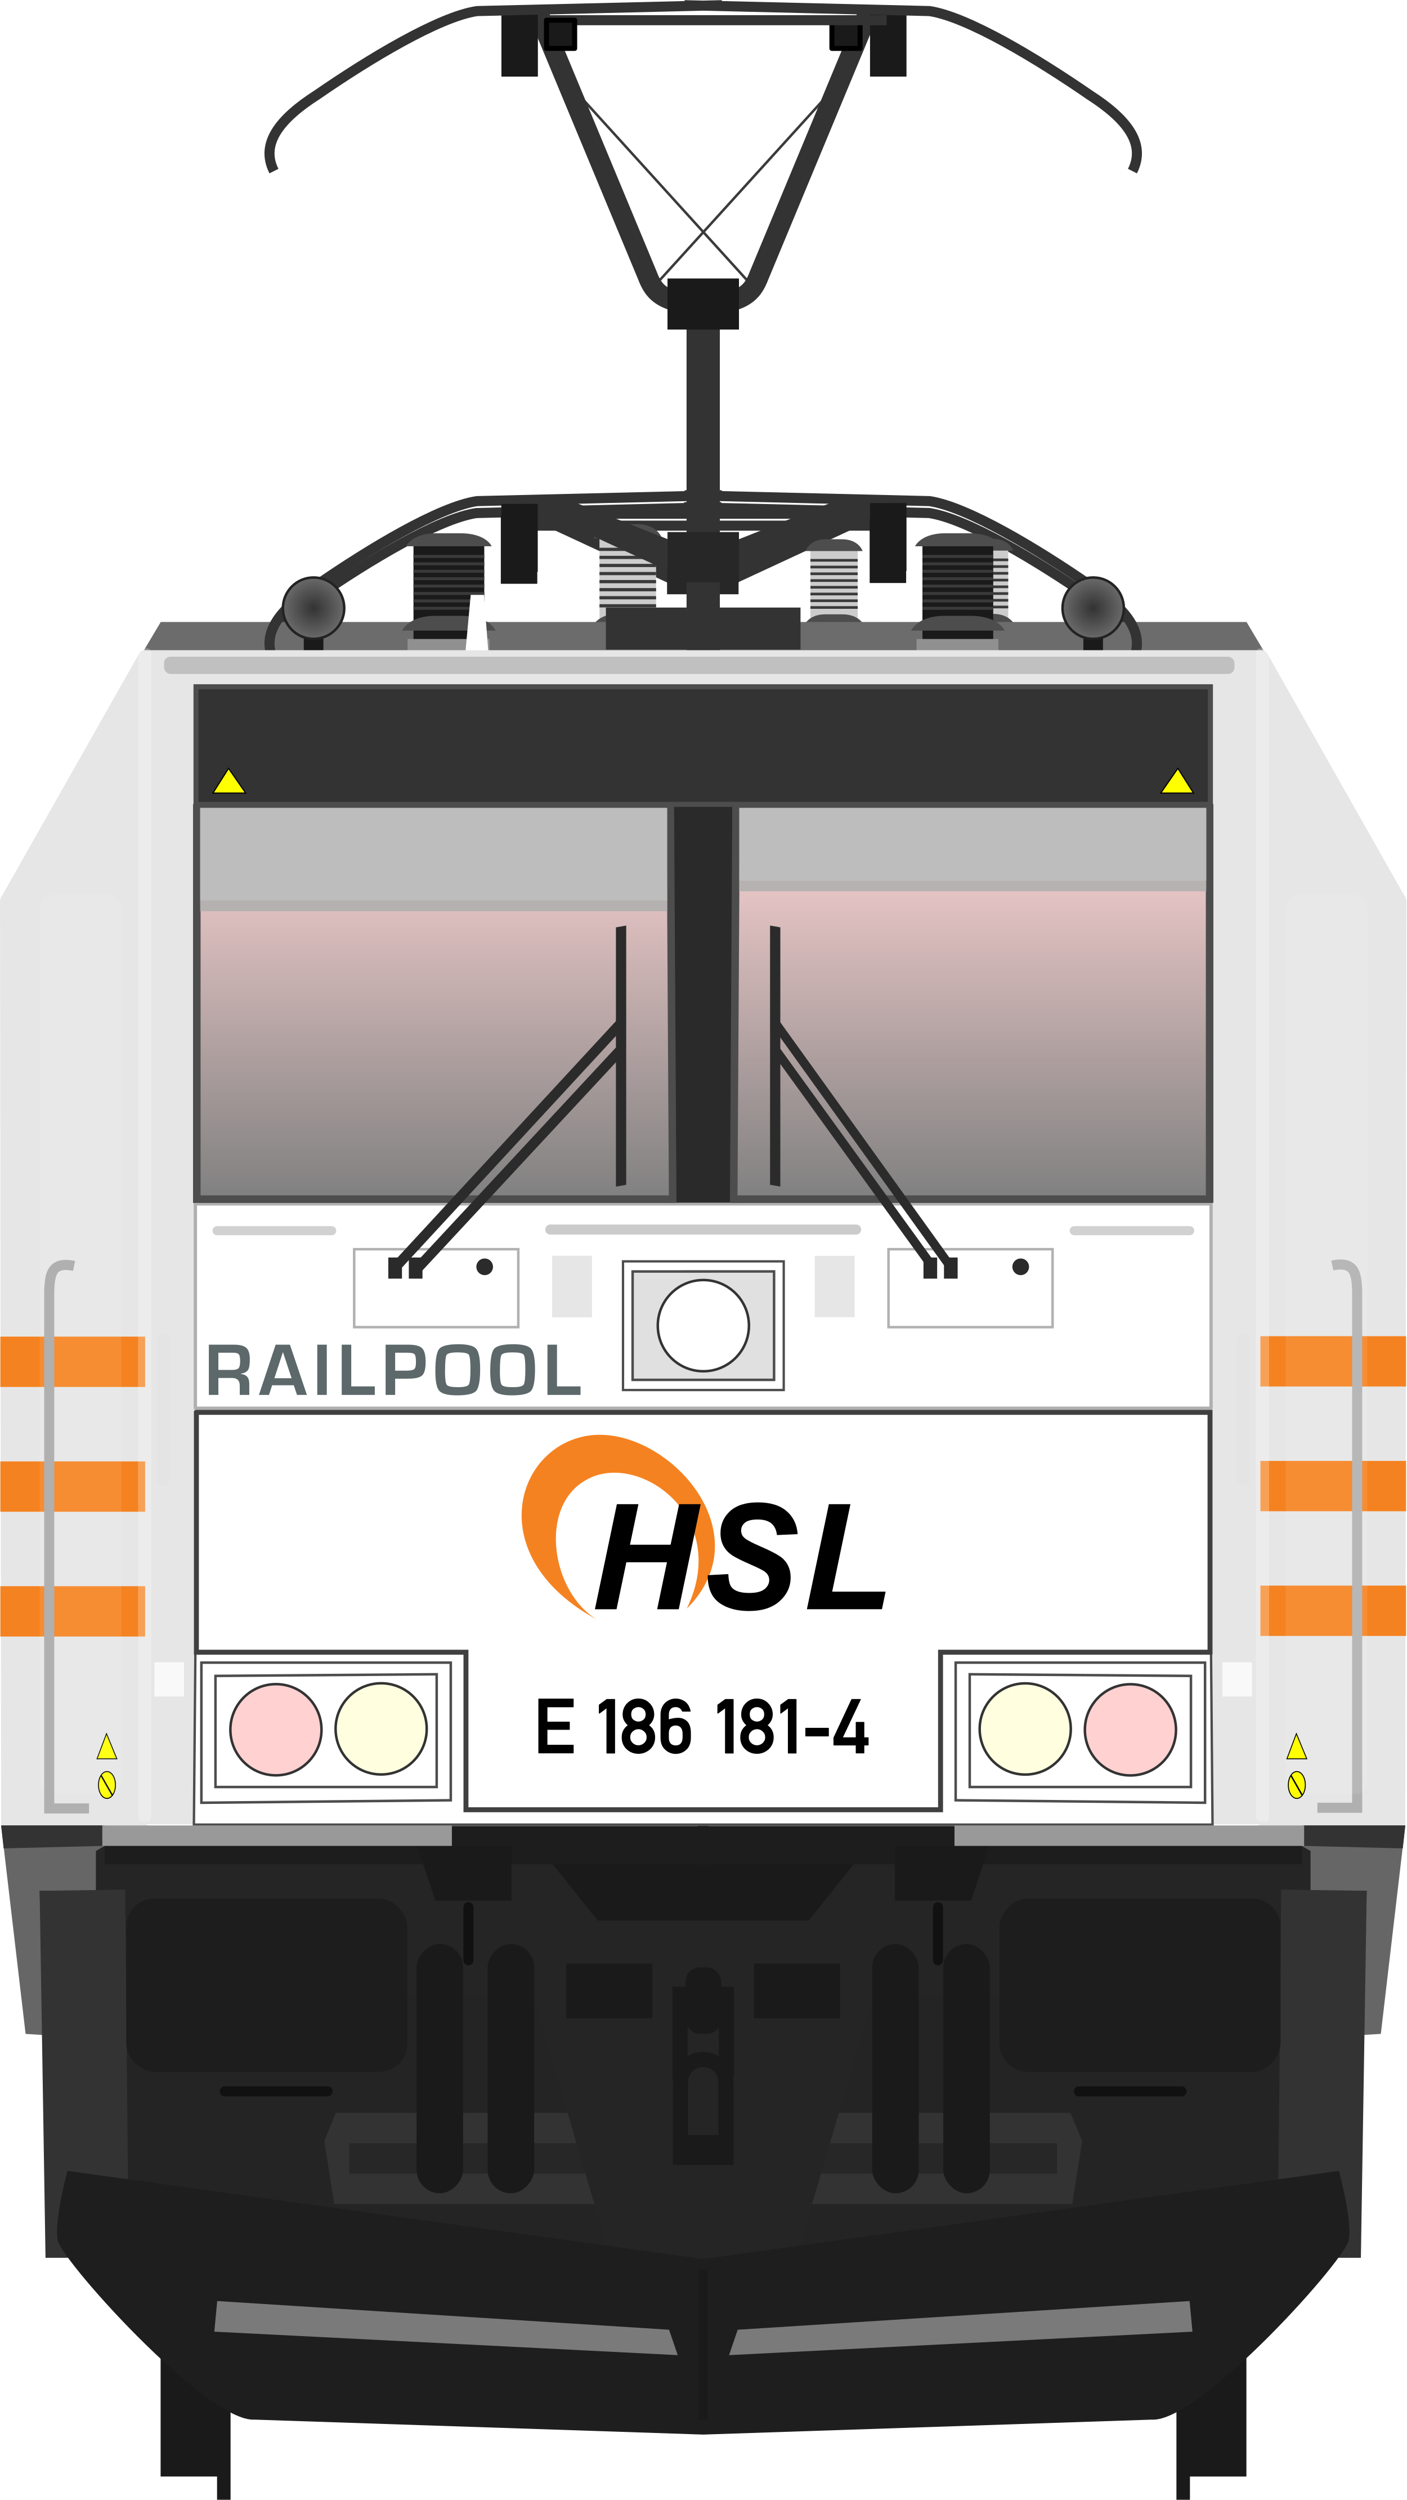 <?xml version="1.0" encoding="utf-8" standalone="no"?>
<!DOCTYPE svg PUBLIC "-//W3C//DTD SVG 1.1//EN" "http://www.w3.org/Graphics/SVG/1.1/DTD/svg11.dtd">
<svg version="1.1" xmlns="http://www.w3.org/2000/svg" width="290.89" height="516.46" xmlns:xlink="http://www.w3.org/1999/xlink">
<defs>
<linearGradient id="linearGradient6659"><stop stop-color="#333" offset="0"/><stop stop-color="#6c6c6c" offset="1"/></linearGradient>
<filter id="filter5092" x="-.314" y="-1.215" width="1.628" height="3.43" color-interpolation-filters="sRGB"><feGaussianBlur stdDeviation="13.84"/></filter>
<filter id="filter5092-1" x="-.314" y="-1.215" width="1.628" height="3.43" color-interpolation-filters="sRGB"><feGaussianBlur stdDeviation="13.84"/></filter>
<linearGradient id="linearGradient4798" x1="61.277" x2="169.78" y1="317.29" y2="316.65" gradientUnits="userSpaceOnUse"><stop stop-color="#ffd5d5" offset="0"/><stop stop-color="#808080" offset="1"/></linearGradient>
<linearGradient id="linearGradient6013" x1="84.508" x2="84.508" y1="163.72" y2="242.15" gradientTransform="matrix(1.102 0 0 1.102 -10.992 -81.878)" gradientUnits="userSpaceOnUse" xlink:href="#linearGradient4798"/>
<linearGradient id="linearGradient6021" x1="195.05" x2="195.05" y1="164.65" y2="242.15" gradientTransform="matrix(1.102 0 0 1.102 -10.988 -81.878)" gradientUnits="userSpaceOnUse" xlink:href="#linearGradient4798"/>
<radialGradient id="radialGradient6661" cx="-217.25" cy="124.75" r="6.344" gradientUnits="userSpaceOnUse" xlink:href="#linearGradient6659"/>
<radialGradient id="radialGradient6669" cx="62.316" cy="124.75" r="6.344" gradientUnits="userSpaceOnUse" xlink:href="#linearGradient6659"/>
<filter id="filter8046" x="-1.2" y="-.059" width="3.399" height="1.117" color-interpolation-filters="sRGB"><feGaussianBlur stdDeviation="0.823"/></filter>
<filter id="filter1348" x="-.774" y="-.11" width="2.547" height="1.219" color-interpolation-filters="sRGB"><feGaussianBlur stdDeviation="8.48"/></filter>
<filter id="filter1348-3" x="-.774" y="-.11" width="2.547" height="1.219" color-interpolation-filters="sRGB"><feGaussianBlur stdDeviation="8.48"/></filter>
<filter id="filter1550" x="-.687" y="-.014" width="2.374" height="1.028" color-interpolation-filters="sRGB"><feGaussianBlur stdDeviation="1.412"/></filter>
<filter id="filter1550-3" x="-.687" y="-.014" width="2.374" height="1.028" color-interpolation-filters="sRGB"><feGaussianBlur stdDeviation="1.412"/></filter>
<filter id="filter1657" x="-.03" y="-1.859" width="1.06" height="4.718" color-interpolation-filters="sRGB"><feGaussianBlur stdDeviation="2.754"/></filter>
<rect id="SVGID_1_" x="1.702" y="-.557" width="1024" height="284.36"/>
</defs>
<g transform="matrix(1.04 0 0 1.04 -.059 4.53)" fill="#333">
<path d="m134.32 112.12-30.659-14.222 8.333-1.012 23.56 9.331z"/>
<path d="m145.07 112.12 30.659-14.222-8.333-1.012-23.56 9.331z"/>
</g>
<rect x="125.17" y="127.99" width="40.253" height="8.686" fill="#333"/>
<path d="m56.511 139.07c-2.907-5.766 1.341-10.911 8.911-15.766 10.778-7.434 25.202-16.136 33.075-17.309l50.663-1.22m84.922 34.291c2.907-5.766-1.341-10.911-8.911-15.766-10.778-7.434-25.202-16.136-33.075-17.309l-50.667-1.217" fill="none" stroke="#333" stroke-width="2.081"/>
<path d="m107.37 108.6h39.758m36.108 0h-39.758" fill="none" stroke="#333" stroke-width="2.081"/>
<g stroke-width="1.04">
<rect x="103.54" y="106.56" width="7.54" height="14.052" fill="#1a1a1a"/>
<rect transform="scale(-1,1)" x="-187.34" y="106.4" width="7.54" height="14.052" fill="#1a1a1a"/>
<rect x="137.91" y="112.39" width="14.784" height="10.387" fill="#272727"/>
</g>
<g transform="matrix(1 0 0 1 -36.734 -155.87)" fill="#1a1a1a">
<g transform="translate(-1.67,4.427)">
<rect x="71.611" y="627.74" width="13.436" height="35.357"/>
<rect x="83.278" y="647.91" width="2.796" height="20" stroke-width="1.07"/>
</g>
<rect transform="scale(-1,1)" x="-294.42" y="632.17" width="13.436" height="35.357"/>
<rect transform="scale(-1,1)" x="-282.75" y="652.34" width="2.796" height="20" stroke-width="1.07"/>
</g>
<g transform="matrix(.944 0 0 .944 10.382 73.166)">
<g transform="matrix(.736 0 0 1.002 133.85 -79.109)">
<rect x="89.144" y="120.51" width="14.067" height="22.166" fill="#ccc" stroke-width="2.504"/>
<rect x="87.969" y="140.28" width="16.272" height="2.69" fill="#909090"/>
<path d="m93.318 135.68h5.188c5.781-0.055 6.969 2.938 6.969 2.938h-18.589s1.219-2.882 6.438-2.938z" fill="#4d4d4d"/>
<path d="m93.563 119.28h4.744c5.287-0.049 6.372 2.584 6.372 2.584h-17.005s1.115-2.535 5.887-2.584z" fill="#4d4d4d"/>
<g fill="#3a3a3a">
<rect x="89.144" y="123.59" width="14.067" height=".585"/>
<rect x="89.144" y="125.06" width="14.067" height=".585"/>
<rect x="89.144" y="126.53" width="14.067" height=".585"/>
<rect x="89.144" y="128.01" width="14.067" height=".585"/>
<rect x="89.144" y="129.48" width="14.067" height=".585"/>
<rect x="89.144" y="130.95" width="14.067" height=".585"/>
<rect x="89.144" y="132.42" width="14.067" height=".585"/>
<rect x="89.144" y="133.89" width="14.067" height=".585"/>
</g>
</g>
<g transform="matrix(1.102 0 0 1.102 -9.548 -81.878)" fill="none" stroke="#3b3b3b" stroke-width=".5">
<path d="m129.04 60.447 36.8-40.528"/>
<path d="m147.9 60.447-36.8-40.528"/>
</g>
<g transform="matrix(.736 0 0 1.002 100.88 -79.007)">
<rect x="89.144" y="120.51" width="14.067" height="22.166" fill="#ccc" stroke-width="2.504"/>
<rect x="87.969" y="140.28" width="16.272" height="2.69" fill="#909090"/>
<path d="m93.318 135.68h5.188c5.781-0.055 6.969 2.938 6.969 2.938h-18.589s1.219-2.882 6.438-2.938z" fill="#4d4d4d"/>
<path d="m93.563 119.28h4.744c5.287-0.049 6.372 2.584 6.372 2.584h-17.005s1.115-2.535 5.887-2.584z" fill="#4d4d4d"/>
<g fill="#3a3a3a">
<rect x="89.144" y="123.59" width="14.067" height=".585"/>
<rect x="89.144" y="125.06" width="14.067" height=".585"/>
<rect x="89.144" y="126.53" width="14.067" height=".585"/>
<rect x="89.144" y="128.01" width="14.067" height=".585"/>
<rect x="89.144" y="129.48" width="14.067" height=".585"/>
<rect x="89.144" y="130.95" width="14.067" height=".585"/>
<rect x="89.144" y="132.42" width="14.067" height=".585"/>
<rect x="89.144" y="133.89" width="14.067" height=".585"/>
</g>
</g>
<g transform="matrix(.881 0 0 1.199 41.759 -105.81)">
<rect x="89.144" y="120.51" width="14.067" height="22.166" fill="#ccc" stroke-width="2.504"/>
<rect x="87.969" y="140.28" width="16.272" height="2.69" fill="#909090"/>
<path d="m93.318 135.68h5.188c5.781-0.055 6.969 2.938 6.969 2.938h-18.589s1.219-2.882 6.438-2.938z" fill="#4d4d4d"/>
<path d="m93.563 119.28h4.744c5.287-0.049 6.372 2.584 6.372 2.584h-17.005s1.115-2.535 5.887-2.584z" fill="#4d4d4d"/>
<g fill="#3a3a3a">
<rect x="89.144" y="123.59" width="14.067" height=".585"/>
<rect x="89.144" y="125.06" width="14.067" height=".585"/>
<rect x="89.144" y="126.53" width="14.067" height=".585"/>
<rect x="89.144" y="128.01" width="14.067" height=".585"/>
<rect x="89.144" y="129.48" width="14.067" height=".585"/>
<rect x="89.144" y="130.95" width="14.067" height=".585"/>
<rect x="89.144" y="132.42" width="14.067" height=".585"/>
<rect x="89.144" y="133.89" width="14.067" height=".585"/>
</g>
</g>
<g transform="matrix(1.102 0 0 1.102 -10.9 -75.267)" fill="#333">
<path d="m134.32 112.12-30.659-14.222 8.333-1.012 23.56 9.331z"/>
<path d="m145.07 112.12 30.659-14.222-8.333-1.012-23.56 9.331z"/>
</g>
<path d="m24.21 58.617-3.992 6.714s245.34-0.514 245.78 0l-3.992-6.714z" fill="#6c6c6c" stroke-width="1.102"/>
<rect x="121.7" y="55.461" width="42.622" height="9.197" fill="#333"/>
<g transform="matrix(1.102 0 0 1.102 -11.239 -81.878)">
<g transform="translate(94.399,-9.408)">
<rect x="89.144" y="120.51" width="14.067" height="22.166" fill="#1a1a1a" stroke-width="2.504"/>
<rect x="87.969" y="140.28" width="16.272" height="2.69" fill="#909090"/>
<path d="m93.318 135.68h5.188c5.781-0.055 6.969 2.938 6.969 2.938h-18.589s1.219-2.882 6.438-2.938z" fill="#4d4d4d"/>
<path d="m93.563 119.28h4.744c5.287-0.049 6.372 2.584 6.372 2.584h-17.005s1.115-2.535 5.887-2.584z" fill="#4d4d4d"/>
<g fill="#3a3a3a">
<rect x="89.144" y="123.59" width="14.067" height=".585"/>
<rect x="89.144" y="125.06" width="14.067" height=".585"/>
<rect x="89.144" y="126.53" width="14.067" height=".585"/>
<rect x="89.144" y="128.01" width="14.067" height=".585"/>
<rect x="89.144" y="129.48" width="14.067" height=".585"/>
<rect x="89.144" y="130.95" width="14.067" height=".585"/>
<rect x="89.144" y="132.42" width="14.067" height=".585"/>
<rect x="89.144" y="133.89" width="14.067" height=".585"/>
</g>
</g>
<g transform="translate(-6.749,-9.408)">
<rect x="89.144" y="120.51" width="14.067" height="22.166" fill="#1a1a1a" stroke-width="2.504"/>
<rect x="87.969" y="140.28" width="16.272" height="2.69" fill="#909090"/>
<path d="m93.318 135.68h5.188c5.781-0.055 6.969 2.938 6.969 2.938h-18.589s1.219-2.882 6.438-2.938z" fill="#4d4d4d"/>
<path d="m93.563 119.28h4.744c5.287-0.049 6.372 2.584 6.372 2.584h-17.005s1.115-2.535 5.887-2.584z" fill="#4d4d4d"/>
<g fill="#3a3a3a">
<rect x="89.144" y="123.59" width="14.067" height=".585"/>
<rect x="89.144" y="125.06" width="14.067" height=".585"/>
<rect x="89.144" y="126.53" width="14.067" height=".585"/>
<rect x="89.144" y="128.01" width="14.067" height=".585"/>
<rect x="89.144" y="129.48" width="14.067" height=".585"/>
<rect x="89.144" y="130.95" width="14.067" height=".585"/>
<rect x="89.144" y="132.42" width="14.067" height=".585"/>
<rect x="89.144" y="133.89" width="14.067" height=".585"/>
</g>
</g>
</g>
<path d="m48.999 67.189c-3.078-6.106 1.419-11.553 9.436-16.694 11.411-7.871 26.685-17.086 35.021-18.327l53.649-1.288m89.919 36.309c3.078-6.106-1.419-11.553-9.436-16.694-11.412-7.871-26.685-17.086-35.021-18.328l-53.649-1.288" fill="none" stroke="#333" stroke-width="2.204"/>
<g transform="matrix(1.102 0 0 1.102 -10.992 -81.878)">
<rect x="215.3" y="129.06" width="3.901" height="6.172" fill="#1a1a1a"/>
<circle transform="scale(-1,1)" cx="-217.25" cy="124.75" r="6.094" fill="url(#radialGradient6661)" stroke="#232323" stroke-linecap="round" stroke-linejoin="round" stroke-width=".5"/>
<rect x="60.365" y="128.92" width="3.901" height="6.172" fill="#1a1a1a"/>
<circle cx="62.316" cy="124.75" r="6.094" fill="url(#radialGradient6669)" stroke="#232323" stroke-linecap="round" stroke-linejoin="round" stroke-width=".5"/>
</g>
<path d="m102.85 34.93h42.098m38.233 0h-42.098" fill="none" stroke="#333" stroke-width="2.204"/>
<rect x="98.793" y="32.77" width="7.984" height="14.879" fill="#1a1a1a" stroke-width="1.102"/>
<path d="m143.01-11.941v89.222" fill="none" stroke="#333" stroke-width="7.293"/>
<rect transform="scale(-1,1)" x="-187.53" y="32.594" width="7.984" height="14.879" fill="#1a1a1a" stroke-width="1.102"/>
<path d="m106.48-75.626 24.316 58.429c1.375 3.554 3.315 6.887 15.605 6.17m33.152-64.599-24.316 58.429c-1.375 3.554-3.315 6.887-15.605 6.17" fill="none" stroke="#333" stroke-width="4.407"/>
<g stroke-width="1.102">
<path d="m-4.623 327.08 12.061 86.74 33.36 34.38c83.238 7.658 121.2 0.211 204.43 0l33.36-34.387 12.061-86.737z" fill="#242424"/>
<rect x="103.41" y="324.74" width="83.145" height="22.326" ry="0" fill="#1a1a1a"/>
<path d="m62.562 384.91-2.541 6.169 2.178 13.789h161.63l2.178-13.789-2.541-6.169h-82.382z" fill="#333"/>
<rect x="65.513" y="391.55" width="154.99" height="6.672" fill="#272727"/>
<path d="m9.215 326.49 1.089 32.661h95.446l15.969 54.437c20.728 4.821 21.971 4.805 42.587 0l15.969-54.437h95.444l1.089-32.661h-97.623l-13.066 16.33h-46.215l-13.066-16.33z" fill="#252525"/>
<path d="m20.465 64.82 0.363 256.94h244.36l0.36-256.94h-122.66z" fill="#e6e6e6"/>
<path d="m274.12 321.69-10.717 0.436h-121.58v8.388h132.3z" fill="#1d1d1d"/>
<rect x="31.787" y="185.97" width="222.45" height="44.721" ry="0" fill="#fff" stroke="#b0b0b0" stroke-linecap="round" stroke-linejoin="round" stroke-width=".729" style="paint-order:stroke fill markers"/>
</g>
<g transform="matrix(1.059 0 0 1.059 422.69 -46.794)" fill="#fff">
<circle cx="148.67" cy="144.31" r="0"/>
<circle cx="148.67" cy="144.46" r="0"/>
<circle cx="148.67" cy="144.07" r="0"/>
<g transform="translate(-1e-5)">
<path d="m-312.18 93.942h2.743l0.959 12.548h-4.861z" fill="#fff"/>
</g>
</g>
<g stroke-width="1.102">
<path d="m20.465 64.82v120.49h245.08v-120.49h-122.65z" fill="#e6e6e6"/>
<path d="m134.72 98.688v87.026h16.582v-87.023s-16.533-0.128-16.582 0z" fill="#2a2a2a"/>
<path d="m31.797 283.9-0.33 37.924h223.09l-0.33-37.924h-62.029v34.658h-98.365v-34.658z" fill="#fff" stroke="#4d4d4d" stroke-width=".526"/>
</g>
<rect x="31.926" y="72.797" width="222.17" height="25.738" fill="#333" stroke="#4d4d4d" stroke-linecap="round" stroke-width="1.102"/>
<path d="m253.92 99.294v85.646h-104.23l0.513-85.409z" fill="url(#linearGradient6021)" stroke="#4d4d4d" stroke-width="1.653"/>
<path d="m265.56 64.82c0.476 0.024 0.79 0.33 1.025 0.777l29.91 52.787c0.456 0.591 0.524 1.031 0.523 1.735l-0.247 202.37h-31.936z" fill="#e6e6e6" stroke-width="1.102"/>
<g fill="#f58220" stroke-width=".631">
<rect x="265.04" y="214.93" width="31.901" height="11.01" ry="0" style="paint-order:stroke fill markers"/>
<rect x="265.04" y="242.23" width="31.901" height="11.01" ry="0" style="paint-order:stroke fill markers"/>
<rect x="265.04" y="269.52" width="31.901" height="11.01" ry="0" style="paint-order:stroke fill markers"/>
</g>
<g fill="none">
<path d="m280.79 199.46c5.181-1.103 5.262 2.214 5.444 5.444v113.23h-8.71" stroke="#b0b0b0" stroke-width="2.204"/>
<path d="m249.83 289.28v24.316h-48.45v-24.678z" stroke="#4d4d4d" stroke-width=".551"/>
<path d="m261.21 215.61v30.666" stroke="#e4e4e4" stroke-linecap="round" stroke-width="2.754"/>
</g>
<path d="m296.77 322.01-5.353 45.617-4.407 0.257 1.327-31.564h-12.318v-8.725l-1.903-1.099v-4.486z" fill="#666" stroke-width="1.102"/>
<path d="m288.33 336.31-1.283 80.321h-18.22l0.77-80.577z" fill="#333" stroke-width="1.102"/>
<circle transform="scale(-1,1)" cx="-213.54" cy="300.89" r="9.98" fill="#ffffe0" stroke="#333" stroke-linecap="round" stroke-linejoin="round" stroke-width=".551"/>
<circle transform="scale(-1,1)" cx="-236.58" cy="301.08" r="9.98" fill="#ff9494" fill-opacity=".424" stroke="#333" stroke-linecap="round" stroke-linejoin="round" stroke-width=".551"/>
<rect transform="scale(-1,1)" x="-173.01" y="352.24" width="18.872" height="11.976" ry="0" fill="#1a1a1a" stroke-width="1.102"/>
<path d="m205.68 326.49-3.992 11.976h-16.694v-11.976z" fill="#1a1a1a" stroke-width="1.102"/>
<path d="m194.43 339.9v11.614" fill="none" stroke="#111" stroke-linecap="round" stroke-width="2.204"/>
<path d="m247.78 380.2h-22.5" fill="none" stroke="#111" stroke-linecap="round" stroke-width="2.204"/>
<g stroke-width="1.102">
<path d="m263.2 286.29h-6.481v7.497h6.481z" fill="#f9f9f9"/>
<rect transform="scale(-1,1)" x="-187.53" y="-75.626" width="7.984" height="14.879" fill="#1a1a1a"/>
<rect transform="scale(-1,1)" x="-177.37" y="-73.086" width="6.17" height="6.17" fill="#1a1a1a" stroke="#000" stroke-linecap="round" stroke-linejoin="round"/>
</g>
<path d="m148 396.31v-17.782c0-6.969-9.98-7.137-9.98 0v17.782" fill="none" stroke="#1a1a1a" stroke-width="3.305"/>
<path d="m252.92 317.04v-30.666h-54.618v30.122z" fill="none" stroke="#4d4d4d" stroke-width=".551"/>
<path d="m274.62 322.01h-76.575v4.473h76.575z" fill="#999" stroke-width="1.102"/>
<path d="m296.77 322.01h-22.137v4.473l21.593 0.544z" fill="#333" stroke-width="1.102"/>
<path d="m246.97 90.656 3.419 5.41h-7.171z" fill="#ff0" stroke="#000" stroke-width=".246"/>
<g transform="matrix(1.102 0 0 1.102 52.48 -288.77)" fill="#1a1a1a" fill-rule="evenodd">
<rect x="115.74" y="577.79" width="9.25" height="49.502" ry="4.625"/>
<rect x="129.87" y="577.79" width="9.25" height="49.502" ry="4.625"/>
</g>
<path d="m11.907 321.69 10.717 0.436h121.58v8.388h-132.3z" fill="#1d1d1d" stroke-width="1.102"/>
<path d="m32.105 99.294v85.646h104.22l-0.513-85.409z" fill="url(#linearGradient6013)" stroke="#4d4d4d" stroke-width="1.653"/>
<g transform="matrix(1.102 0 0 1.102 -10.992 -81.878)" fill="none" stroke="#b1b1b1" stroke-width=".5">
<path d="m209.18 252.06v15.48h-32.61v-15.48z"/>
<path d="m70.386 252.06v15.48h32.614v-15.48z"/>
</g>
<g transform="matrix(1.102 0 0 1.102 -10.081 -81.878)" fill="#e6e6e6">
<path d="m169.01 253.38v12.188h-7.92v-12.19z"/>
<path d="m108.9 253.36v12.232h7.92v-12.23z"/>
</g>
<g transform="matrix(1.102 0 0 1.102 -5.965 -79.76)" fill="none" stroke="#d1d1d1" stroke-linecap="round">
<path d="m231.87 246.46h-22.94" stroke-width="1.81"/>
<path d="m38.575 246.46h22.777" stroke-width="1.804"/>
</g>
<path d="m20.465 64.82c-0.476 0.024-0.79 0.33-1.025 0.777l-29.909 52.785c-0.456 0.584-0.524 1.025-0.523 1.73l0.247 202.37h31.936z" fill="#e6e6e6" stroke-width="1.102"/>
<path d="m36.193 289.28v24.316h48.448v-24.678z" fill="none" stroke="#4d4d4d" stroke-width=".551"/>
<path d="m24.82 215.61v30.666" fill="none" stroke="#e4e4e4" stroke-linecap="round" stroke-width="2.754"/>
<path d="m-10.745 322.01 5.353 45.617 3.987 0.257-0.907-31.564h12.317v-8.725l1.903-1.099v-4.486z" fill="#666" stroke-width="1.102"/>
<path d="m-2.313 336.31 1.283 80.32h18.219l-0.769-80.57z" fill="#333" stroke-width="1.102"/>
<g transform="matrix(1.102 0 0 1.102 -10.992 -81.878)" fill="#1d1d1d">
<rect transform="scale(-1,1)" x="-254.48" y="380.99" width="55.858" height="34.458" ry="5.661"/>
<rect x="25.087" y="380.99" width="55.858" height="34.458" ry="5.661"/>
</g>
<g stroke-linecap="round">
<g transform="matrix(1.102 0 0 1.102 -10.992 -81.878)" fill="none" stroke="#e4e4e4" stroke-width="2">
<path d="m86.856 312.34v15.482"/>
<path d="m192.71 312.34v15.482"/>
</g>
<circle cx="72.48" cy="300.87" r="9.98" fill="#ffffe0" stroke="#333" stroke-linejoin="round" stroke-width=".551"/>
<circle cx="49.436" cy="301.06" r="9.98" fill="#ff9494" fill-opacity=".424" stroke="#333" stroke-linejoin="round" stroke-width=".551"/>
</g>
<rect x="113.01" y="352.24" width="18.872" height="11.976" ry="0" fill="#1a1a1a" stroke-width="1.102"/>
<path d="m80.346 326.49 3.992 11.976h16.696v-11.976z" fill="#1a1a1a" stroke-width="1.102"/>
<path d="m91.596 339.9v11.614" fill="none" stroke="#111" stroke-linecap="round" stroke-width="2.204"/>
<path d="m38.248 380.2h22.5" fill="none" stroke="#111" stroke-linecap="round" stroke-width="2.204"/>
<path d="m22.822 286.29h6.481v7.497h-6.481z" fill="#f9f9f9" stroke-width="1.102"/>
<path d="m102.85-73.086h42.098m38.233 0h-42.098" fill="none" stroke="#333" stroke-width="2.204"/>
<g transform="matrix(1.102 0 0 1.102 -10.992 -81.878)" fill="#1a1a1a">
<rect x="99.647" y="5.674" width="7.247" height="13.505"/>
<rect x="108.6" y="7.98" width="5.6" height="5.6" stroke="#000" stroke-linecap="round" stroke-linejoin="round"/>
<rect x="136.24" y="394.69" width="7.082" height="13.176" ry="2.8"/>
</g>
<path d="m33.108 317.04v-30.666h54.618v30.122z" fill="none" stroke="#4d4d4d" stroke-width=".551"/>
<path d="m137.93 377.47v-18.508h10.162v17.964" fill="none" stroke="#1a1a1a" stroke-width="3.305"/>
<path d="m11.393 322.01h76.575v4.473h-76.575z" fill="#999" stroke-width="1.102"/>
<path d="m-10.745 322.01h22.139v4.473l-21.593 0.544z" fill="#333" stroke-width="1.102"/>
<path d="m39.056 90.656-3.419 5.41h7.171z" fill="#ff0" stroke="#000" stroke-width=".246"/>
<g transform="matrix(-1.102 0 0 1.102 233.54 -288.77)" fill="#1a1a1a" fill-rule="evenodd">
<rect x="115.74" y="577.79" width="9.25" height="49.502" ry="4.625"/>
<rect x="129.87" y="577.79" width="9.25" height="49.502" ry="4.625"/>
</g>
<path d="m48.999-40.06c-3.078-6.106 1.42-11.553 9.437-16.694 11.411-7.871 26.685-17.086 35.02-18.328l53.649-1.288m89.914 36.309c3.085-6.106-1.421-11.553-9.431-16.694-11.414-7.871-26.684-17.086-35.025-18.328l-53.644-1.288" fill="none" stroke="#333" stroke-width="2.204"/>
<path d="m3.771 397.61s-2.883 10.71-2.178 14.88c-0.449 3.336 32.661 40.283 43.185 39.557l98.232 3.274 98.23-3.274c10.524 0.726 43.637-36.221 43.187-39.557 0.706-4.17-2.178-14.88-2.178-14.88l-139.24 19.28z" fill="#1e1e1e" stroke-width="1.102"/>
<g transform="matrix(1.102 0 0 1.102 -10.992 -81.878)">
<path d="m123.81 254.47v25.555h31.943v-25.55z" fill="#fff" stroke="#4d4d4d" stroke-width=".462"/>
<path d="m125.72 256.48v21.529h28.113v-21.53z" fill="#e0e0e0" stroke="#4d4d4d" stroke-width=".5"/>
<circle cx="139.78" cy="267.24" r="9.058" fill="#fff" stroke="#333" stroke-linecap="round" stroke-linejoin="round" stroke-width=".5"/>
</g>
<path d="m109.52 191.59h66.977" fill="none" stroke="#cbcbcb" stroke-linecap="round" stroke-width="2.204"/>
<g transform="matrix(1.102 0 0 1.102 -17.058 -81.878)" fill="#7a7a7a">
<path transform="matrix(.871 0 0 .393 15.386 305.61)" d="m38.21 395.28 103.1 14.493 1.976 12.846-105.74-11.858z" filter="url(#filter5092)"/>
<path transform="matrix(-.871 0 0 .393 275.19 305.61)" d="m38.21 395.28 103.1 14.493 1.976 12.846-105.74-11.858z" filter="url(#filter5092-1)"/>
</g>
<g stroke-width="1.102">
<path d="m32.83 119.57h102.3v-20.276h-102.3z" fill="#bdbdbd"/>
<path d="m253.2 115.21h-102.3v-15.914h102.3z" fill="#bdbdbd"/>
<rect x="150.9" y="115.21" width="102.29" height="2.359" fill="#afafaf" fill-opacity=".878"/>
<rect x="32.83" y="119.57" width="102.29" height="2.359" fill="#afafaf" fill-opacity=".878"/>
<rect x="135.19" y="-16.557" width="15.654" height="11.179" fill="#1a1a1a"/>
</g>
<path d="m32.015 231.6v52.492h59.036v34.477h103.94v-34.477h59.019v-52.495h-221.99z" fill="#fff" stroke="#404040" stroke-width="1.085"/>
<rect x="135.19" y="38.94" width="15.654" height="10.998" fill="#272727" stroke-width="1.102"/>
<g fill="#1a1a1a">
<rect x="137.69" y="389.77" width="10.65" height="6.544" stroke-width="1.102"/>
<rect transform="matrix(1.175 0 0 .976 -21.255 -21.03)" x="138.96" y="450.97" width="1.647" height="33.763" fill-opacity=".878" filter="url(#filter8046)"/>
</g>
</g>
<path d="m22.017 358.18-1.955 5.191h4.1z" fill="#ff0" stroke="#000" stroke-width=".182"/>
<g transform="translate(-.279)" stroke="#000">
<ellipse cx="22.393" cy="368.78" rx="1.758" ry="2.776" fill="#ff0" stroke-width=".2"/>
<path d="m21.19 366.83 2.313 4.072" fill="none" stroke-width=".3"/>
</g>
<g transform="translate(-1.715)" fill="#fff" fill-opacity=".089">
<g fill="#f58220" fill-opacity="1" stroke-width=".594">
<rect x="1.787" y="301.93" width="29.935" height="10.398" ry="0" style="paint-order:stroke fill markers"/>
<rect x="1.787" y="327.71" width="29.935" height="10.398" ry="0" style="paint-order:stroke fill markers"/>
<rect x="1.787" y="276.15" width="29.935" height="10.398" ry="0" style="paint-order:stroke fill markers"/>
</g>
<rect transform="matrix(.642 0 0 1 9.605 0)" x=".495" y="184.97" width="26.306" height="185.69" ry="3.303" filter="url(#filter1348)" style="paint-order:fill markers stroke"/>
<rect transform="matrix(.642 0 0 1 267.2 .002)" x=".495" y="184.97" width="26.306" height="185.69" ry="3.303" filter="url(#filter1348-3)" style="paint-order:fill markers stroke"/>
<g transform="matrix(.119 0 0 -.119 101.8 440.47)">
<g transform="matrix(8 0 0 8 -456.38 -5547.4)">
<g clip-path="url(#clipPath5230)">
<g transform="translate(81.69 804.56)">
<path d="m0 0c-24.968 13.373-18.151 37.386-2.197 39.96 16.46 2.656 38.56-20.626 21.56-37.532 9.759 20.053-10.553 34.303-21.715 28.007-10.691-5.752-7.616-24.689 2.352-30.435" fill="#f58220" fill-opacity="1" fill-rule="evenodd"/>
</g>
</g>
</g>
<g transform="matrix(8 0 0 8 317.68 989.05)">
<path d="m0 0h-8.819l-2.129-10.188h-4.698l4.773 22.803h4.682l-1.837-8.803h8.819l1.853 8.803h4.683l-4.763-22.803h-4.693z" fill="#000" fill-opacity="1"/>
</g>
<g transform="matrix(8 0 0 8 -456.38 -5547.4)">
<g clip-path="url(#clipPath5246)">
<g transform="translate(105.62 814.26)">
<path d="m0 0 4.465 0.233c0.058-1.423 0.303-2.384 0.727-2.877 0.685-0.813 1.954-1.216 3.797-1.216 1.534 0 2.643 0.276 3.328 0.823 0.685 0.552 1.031 1.216 1.031 1.991 0 0.674-0.282 1.247-0.845 1.715-0.393 0.339-1.476 0.897-3.244 1.661-1.768 0.77-3.058 1.408-3.87 1.923s-1.455 1.178-1.922 1.996c-0.467 0.823-0.701 1.779-0.701 2.878 0 1.922 0.696 3.509 2.087 4.778 1.391 1.264 3.403 1.895 6.036 1.895 2.676 0 4.746-0.626 6.212-1.879 1.465-1.259 2.272-2.926 2.421-5.012l-4.497-0.202c-0.117 1.088-0.509 1.928-1.184 2.506-0.674 0.579-1.667 0.871-2.984 0.871-1.295 0-2.224-0.228-2.776-0.685-0.558-0.457-0.834-1.03-0.834-1.726 0-0.652 0.255-1.194 0.765-1.619 0.504-0.435 1.63-1.03 3.371-1.789 2.628-1.131 4.295-2.044 5.011-2.751 1.068-1.04 1.604-2.373 1.604-3.997 0-2.013-0.796-3.733-2.389-5.156-1.592-1.428-3.806-2.139-6.652-2.139-1.96 0-3.658 0.329-5.092 0.987-1.439 0.659-2.453 1.572-3.042 2.745-0.589 1.174-0.866 2.517-0.823 4.046" fill="#000" fill-opacity="1"/>
</g>
<g transform="translate(127.15 806.87)">
<path d="m0 0 4.773 22.803h4.682l-3.966-18.991h11.601l-0.791-3.812z" fill="#000" fill-opacity="1"/>
</g>
</g>
</g>
</g>
<g transform="matrix(.163 0 0 .163 -7.65 166.12)">
<g transform="matrix(2.572 0 0 -2.572 -646.13 2594)">
<g transform="translate(381.25 717.38)">
<path d="m0 0v8.343h6.765c2.515 0 3.772-1.276 3.772-3.827v-4.516h4.698v5.459c0 3.035-1.372 4.637-4.117 4.807v0.163c1.777 0.351 2.953 0.985 3.528 1.904 0.574 0.919 0.861 2.63 0.861 5.133 0 2.757-0.574 4.661-1.723 5.713s-3.241 1.578-6.275 1.578h-12.207v-24.757zm0 20.803h7.073c1.536 0 2.53-0.257 2.984-0.77 0.453-0.514 0.68-1.654 0.68-3.419 0-1.729-0.263-2.881-0.789-3.455-0.526-0.575-1.593-0.862-3.201-0.862h-6.747zm38.774-20.803h4.879l-8.361 24.757h-7.056l-8.234-24.757h4.97l1.541 4.752h10.683zm-11.154 8.216 4.208 12.896 4.28-12.896zm25.842 16.541h-4.697v-24.757h4.697zm-4.697 0zm12.058 0v-24.757h16.305v4.208h-11.608v20.549zm26.35-24.757v7.999h5.532l1.088 0.018c3.386 0 5.635 0.544 6.747 1.632 1.113 1.088 1.669 3.289 1.669 6.602 0 3.337-0.584 5.589-1.75 6.756-1.167 1.167-3.425 1.75-6.775 1.75h-11.208v-24.757zm0 20.803h5.822c2.007 0 3.25-0.251 3.727-0.752 0.478-0.502 0.717-1.799 0.717-3.891 0-1.826-0.288-2.983-0.862-3.473s-1.925-0.734-4.053-0.734h-5.351zm21.762 1.905c-1.294-1.512-1.941-5.218-1.941-11.118 0-4.958 0.659-8.165 1.977-9.622s4.226-2.185 8.724-2.185c4.994 0 8.14 0.737 9.44 2.212s1.95 5.048 1.95 10.719c0 5.188-0.647 8.528-1.941 10.021s-4.189 2.24-8.687 2.24c-5.055 0-8.229-0.756-9.522-2.267zm14.555-2.893c0.55-0.756 0.825-3.207 0.825-7.355 0-4.135-0.29-6.611-0.871-7.427-0.58-0.816-2.327-1.224-5.241-1.224-3.047 0-4.882 0.363-5.505 1.088-0.623 0.726-0.934 2.866-0.934 6.421 0 4.8 0.266 7.605 0.798 8.415s2.376 1.216 5.532 1.216c3.047 0 4.845-0.378 5.396-1.134zm12.502 2.893c-1.294-1.512-1.94-5.218-1.94-11.118 0-4.958 0.659-8.165 1.977-9.622 1.317-1.457 4.226-2.185 8.724-2.185 4.993 0 8.14 0.737 9.44 2.212s1.95 5.048 1.95 10.719c0 5.188-0.647 8.528-1.941 10.021s-4.19 2.24-8.688 2.24c-5.054 0-8.228-0.756-9.522-2.267zm14.555-2.893c0.55-0.756 0.826-3.207 0.826-7.355 0-4.135-0.291-6.611-0.871-7.427s-2.328-1.224-5.242-1.224c-3.047 0-4.882 0.363-5.504 1.088-0.623 0.726-0.934 2.866-0.934 6.421 0 4.8 0.266 7.605 0.798 8.415s2.376 1.216 5.532 1.216c3.047 0 4.845-0.378 5.395-1.134zm11.741 4.942v-24.757h16.305v4.208h-11.607v20.549h-4.698" fill="#5c686a" fill-opacity="1"/>
</g>
</g>
</g>
</g>
<g transform="translate(.358)">
<rect transform="matrix(.559 0 0 1.007 114.74 -2.769)" x="258.55" y="135.8" width="4.932" height="240.66" ry="1.306" fill="#fff" fill-opacity=".247" filter="url(#filter1550)" style="paint-order:fill markers stroke"/>
<rect transform="matrix(.559 0 0 1.007 -116.34 -2.769)" x="258.55" y="135.8" width="4.932" height="240.66" ry="1.306" fill="#fff" fill-opacity=".248" filter="url(#filter1550-3)" style="paint-order:fill markers stroke"/>
<rect x="33.562" y="135.68" width="221.3" height="3.556" ry="1.306" fill="#4d4d4d" fill-opacity=".247" filter="url(#filter1657)" style="paint-order:fill markers stroke"/>
</g>
<g transform="matrix(1.04 0 0 1.04 1.257 -4.161)">
<g transform="translate(-2)">
<rect transform="matrix(-0 1 .985 -.174 0 0)" x="210" y="125.11" width="51.497" height="2.073" fill="#2b2b2b" stroke-width=".814"/>
<path d="m83.854 255.9 40.346-43.38" fill="#434343" stroke="#2b2b2b" stroke-width="2"/>
<path d="m79.256 255.9 44.944-48.62" fill="#434343" stroke="#2b2b2b" stroke-width="2"/>
<rect x="77.985" y="253.81" width="2.717" height="4.2" fill="#2a2a2a"/>
<rect x="82.061" y="253.81" width="2.717" height="4.2" fill="#2a2a2a"/>
</g>
<g transform="matrix(-1,0,0,1,267.15,0)">
<rect transform="matrix(-0 1 .985 -.174 0 0)" x="208.23" y="114.96" width="51.497" height="2.073" fill="#2b2b2b" stroke-width=".814"/>
<path d="m82.754 255.98 31.489-43.518" fill="#434343" stroke="#2b2b2b" stroke-width="1.77"/>
<path d="m79.165 255.98 35.079-48.784" fill="#434343" stroke="#2b2b2b" stroke-width="1.77"/>
<rect x="77.985" y="253.81" width="2.717" height="4.2" fill="#2a2a2a"/>
<rect x="82.061" y="253.81" width="2.717" height="4.2" fill="#2a2a2a"/>
</g>
<circle cx="95.141" cy="255.66" r=".659" fill="#2b2b2b" stroke="#2b2b2b" stroke-linecap="round" stroke-width="2"/>
<circle cx="201.7" cy="255.66" r=".659" fill="#2b2b2b" stroke="#2b2b2b" stroke-linecap="round" stroke-width="2"/>
</g>
<g transform="translate(-2.5417e-6 -2.2552e-6)" stroke="#000">
<path d="m268.02 358.18-1.955 5.191h4.1z" fill="#ff0" stroke-width=".182"/>
<g transform="translate(245.72,1.9739e-6)">
<ellipse cx="22.393" cy="368.78" rx="1.758" ry="2.776" fill="#ff0" stroke-width=".2"/>
<path d="m21.19 366.83 2.313 4.072" fill="none" stroke-width=".3"/>
</g>
</g>
<path d="m15.315 261.54c-4.893-1.042-4.969 2.091-5.141 5.141v106.95h8.226" fill="none" stroke="#b0b0b0" stroke-width="2.081"/>
<g transform="translate(-.332)" stroke-width=".397">
<path d="m111.73 362.24q-0.093 0-0.093-0.093v-11.116q0-0.093 0.093-0.093h7.106q0.093 0 0.093 0.093v1.598q0 0.093-0.093 0.093h-5.329v2.979h4.53q0.093 0 0.093 0.093v1.505q0 0.085-0.093 0.085h-4.53v3.087h5.329q0.093 0 0.093 0.093v1.583q0 0.093-0.093 0.093z"/>
<path d="m125.81 362.27q-0.093 0-0.093-0.093v-9.216q-0.357 0.264-0.714 0.535-0.357 0.264-0.714 0.52-0.054 0.039-0.101 0.015-0.046-0.031-0.046-0.093v-1.683q0-0.015 8e-3 -0.039 0.015-0.023 0.031-0.039l1.598-1.156h1.621q0.093 0 0.093 0.093v11.062q0 0.093-0.093 0.093z"/>
<path d="m130.83 354.18q0 0.745 0.45 1.117 0.473 0.38 1.04 0.38 0.566 0 1.032-0.38 0.465-0.38 0.465-1.117 0-0.721-0.465-1.101-0.442-0.388-1.032-0.388-0.574 0-1.04 0.388-0.45 0.372-0.45 1.101zm-1.963 4.755q0-0.799 0.31-1.42 0.318-0.621 0.931-1.071-0.473-0.442-0.76-0.977t-0.287-1.257q0-1.373 0.931-2.327 0.954-0.962 2.327-0.962 1.381 0 2.319 0.962 0.946 0.97 0.946 2.327 0 0.357-0.078 0.667-0.078 0.31-0.217 0.59-0.14 0.272-0.334 0.52-0.194 0.24-0.419 0.458 1.241 0.892 1.241 2.49 0 0.745-0.264 1.365-0.256 0.621-0.768 1.101-0.504 0.45-1.117 0.698-0.613 0.24-1.311 0.24-1.42 0-2.428-0.939-1.024-0.962-1.024-2.467zm1.761-0.015q0 0.357 0.132 0.659 0.14 0.303 0.372 0.527 0.52 0.473 1.187 0.473t1.187-0.473q0.248-0.233 0.38-0.527 0.132-0.303 0.132-0.659 0-0.721-0.512-1.187-0.504-0.481-1.187-0.481-0.667 0-1.187 0.481-0.504 0.465-0.504 1.187z"/>
<path d="m136.89 354.2q8e-3 -0.776 0.264-1.381 0.256-0.613 0.721-1.047 0.442-0.403 0.993-0.621 0.551-0.225 1.156-0.225 1.101 0 1.994 0.659 0.838 0.667 1.094 1.924 0.015 0.046-0.015 0.078-0.031 0.031-0.078 0.031h-1.59q-0.062 0-0.085-0.054-0.349-0.853-1.327-0.877-1.404 0.039-1.404 1.613v0.915q0.504-0.147 1.001-0.233 0.504-0.085 0.954-0.078 1.086 0 1.862 0.76 0.745 0.783 0.737 2.413v1.008q-0.023 1.59-0.946 2.42-0.869 0.822-2.195 0.861-1.288-0.039-2.149-0.853-0.977-0.853-0.985-2.42zm1.722 4.802q8e-3 1.59 1.412 1.606 1.373-8e-3 1.427-1.606v-0.908q-0.062-1.575-1.427-1.606-1.404 0.039-1.412 1.606z"/>
<path d="m150.32 362.27q-0.093 0-0.093-0.093v-9.216q-0.357 0.264-0.714 0.535-0.357 0.264-0.714 0.52-0.054 0.039-0.101 0.015-0.046-0.031-0.046-0.093v-1.683q0-0.015 8e-3 -0.039 0.015-0.023 0.031-0.039l1.598-1.156h1.621q0.093 0 0.093 0.093v11.062q0 0.093-0.093 0.093z"/>
<path d="m155.34 354.18q0 0.745 0.45 1.117 0.473 0.38 1.04 0.38 0.566 0 1.032-0.38 0.465-0.38 0.465-1.117 0-0.721-0.465-1.101-0.442-0.388-1.032-0.388-0.574 0-1.04 0.388-0.45 0.372-0.45 1.101zm-1.963 4.755q0-0.799 0.31-1.42 0.318-0.621 0.931-1.071-0.473-0.442-0.76-0.977-0.287-0.535-0.287-1.257 0-1.373 0.931-2.327 0.954-0.962 2.327-0.962 1.381 0 2.319 0.962 0.946 0.97 0.946 2.327 0 0.357-0.078 0.667-0.078 0.31-0.217 0.59-0.14 0.272-0.334 0.52-0.194 0.24-0.419 0.458 1.241 0.892 1.241 2.49 0 0.745-0.264 1.365-0.256 0.621-0.768 1.101-0.504 0.45-1.117 0.698-0.613 0.24-1.311 0.24-1.42 0-2.428-0.939-1.024-0.962-1.024-2.467zm1.761-0.015q0 0.357 0.132 0.659 0.14 0.303 0.372 0.527 0.52 0.473 1.187 0.473t1.187-0.473q0.248-0.233 0.38-0.527 0.132-0.303 0.132-0.659 0-0.721-0.512-1.187-0.504-0.481-1.187-0.481-0.667 0-1.187 0.481-0.504 0.465-0.504 1.187z"/>
<path d="m163.32 362.27q-0.093 0-0.093-0.093v-9.216q-0.357 0.264-0.714 0.535-0.357 0.264-0.714 0.52-0.054 0.039-0.101 0.015-0.046-0.031-0.046-0.093v-1.683q0-0.015 8e-3 -0.039 0.015-0.023 0.031-0.039l1.598-1.156h1.621q0.093 0 0.093 0.093v11.062q0 0.093-0.093 0.093z"/>
<path d="m166.92 358.74q-0.085 0-0.085-0.093v-1.583q0-0.093 0.085-0.093h4.678q0.093 0 0.093 0.093v1.583q0 0.093-0.093 0.093z"/>
<path d="m172.74 360.61q-0.093 0-0.093-0.093v-1.513l3.708-7.928q0.015-0.015 0.039-0.031 0.023-0.023 0.046-0.023h1.769q0.046 0 0.07 0.039 0.031 0.039 8e-3 0.093l-3.677 7.78h2.645v-3.095q0-0.085 0.093-0.085h1.583q0.093 0 0.093 0.085v3.095h0.799q0.085 0 0.085 0.093v1.489q0 0.093-0.085 0.093h-0.799v1.544q0 0.093-0.093 0.093h-1.583q-0.093 0-0.093-0.093v-1.544z"/>
</g>
</svg>

